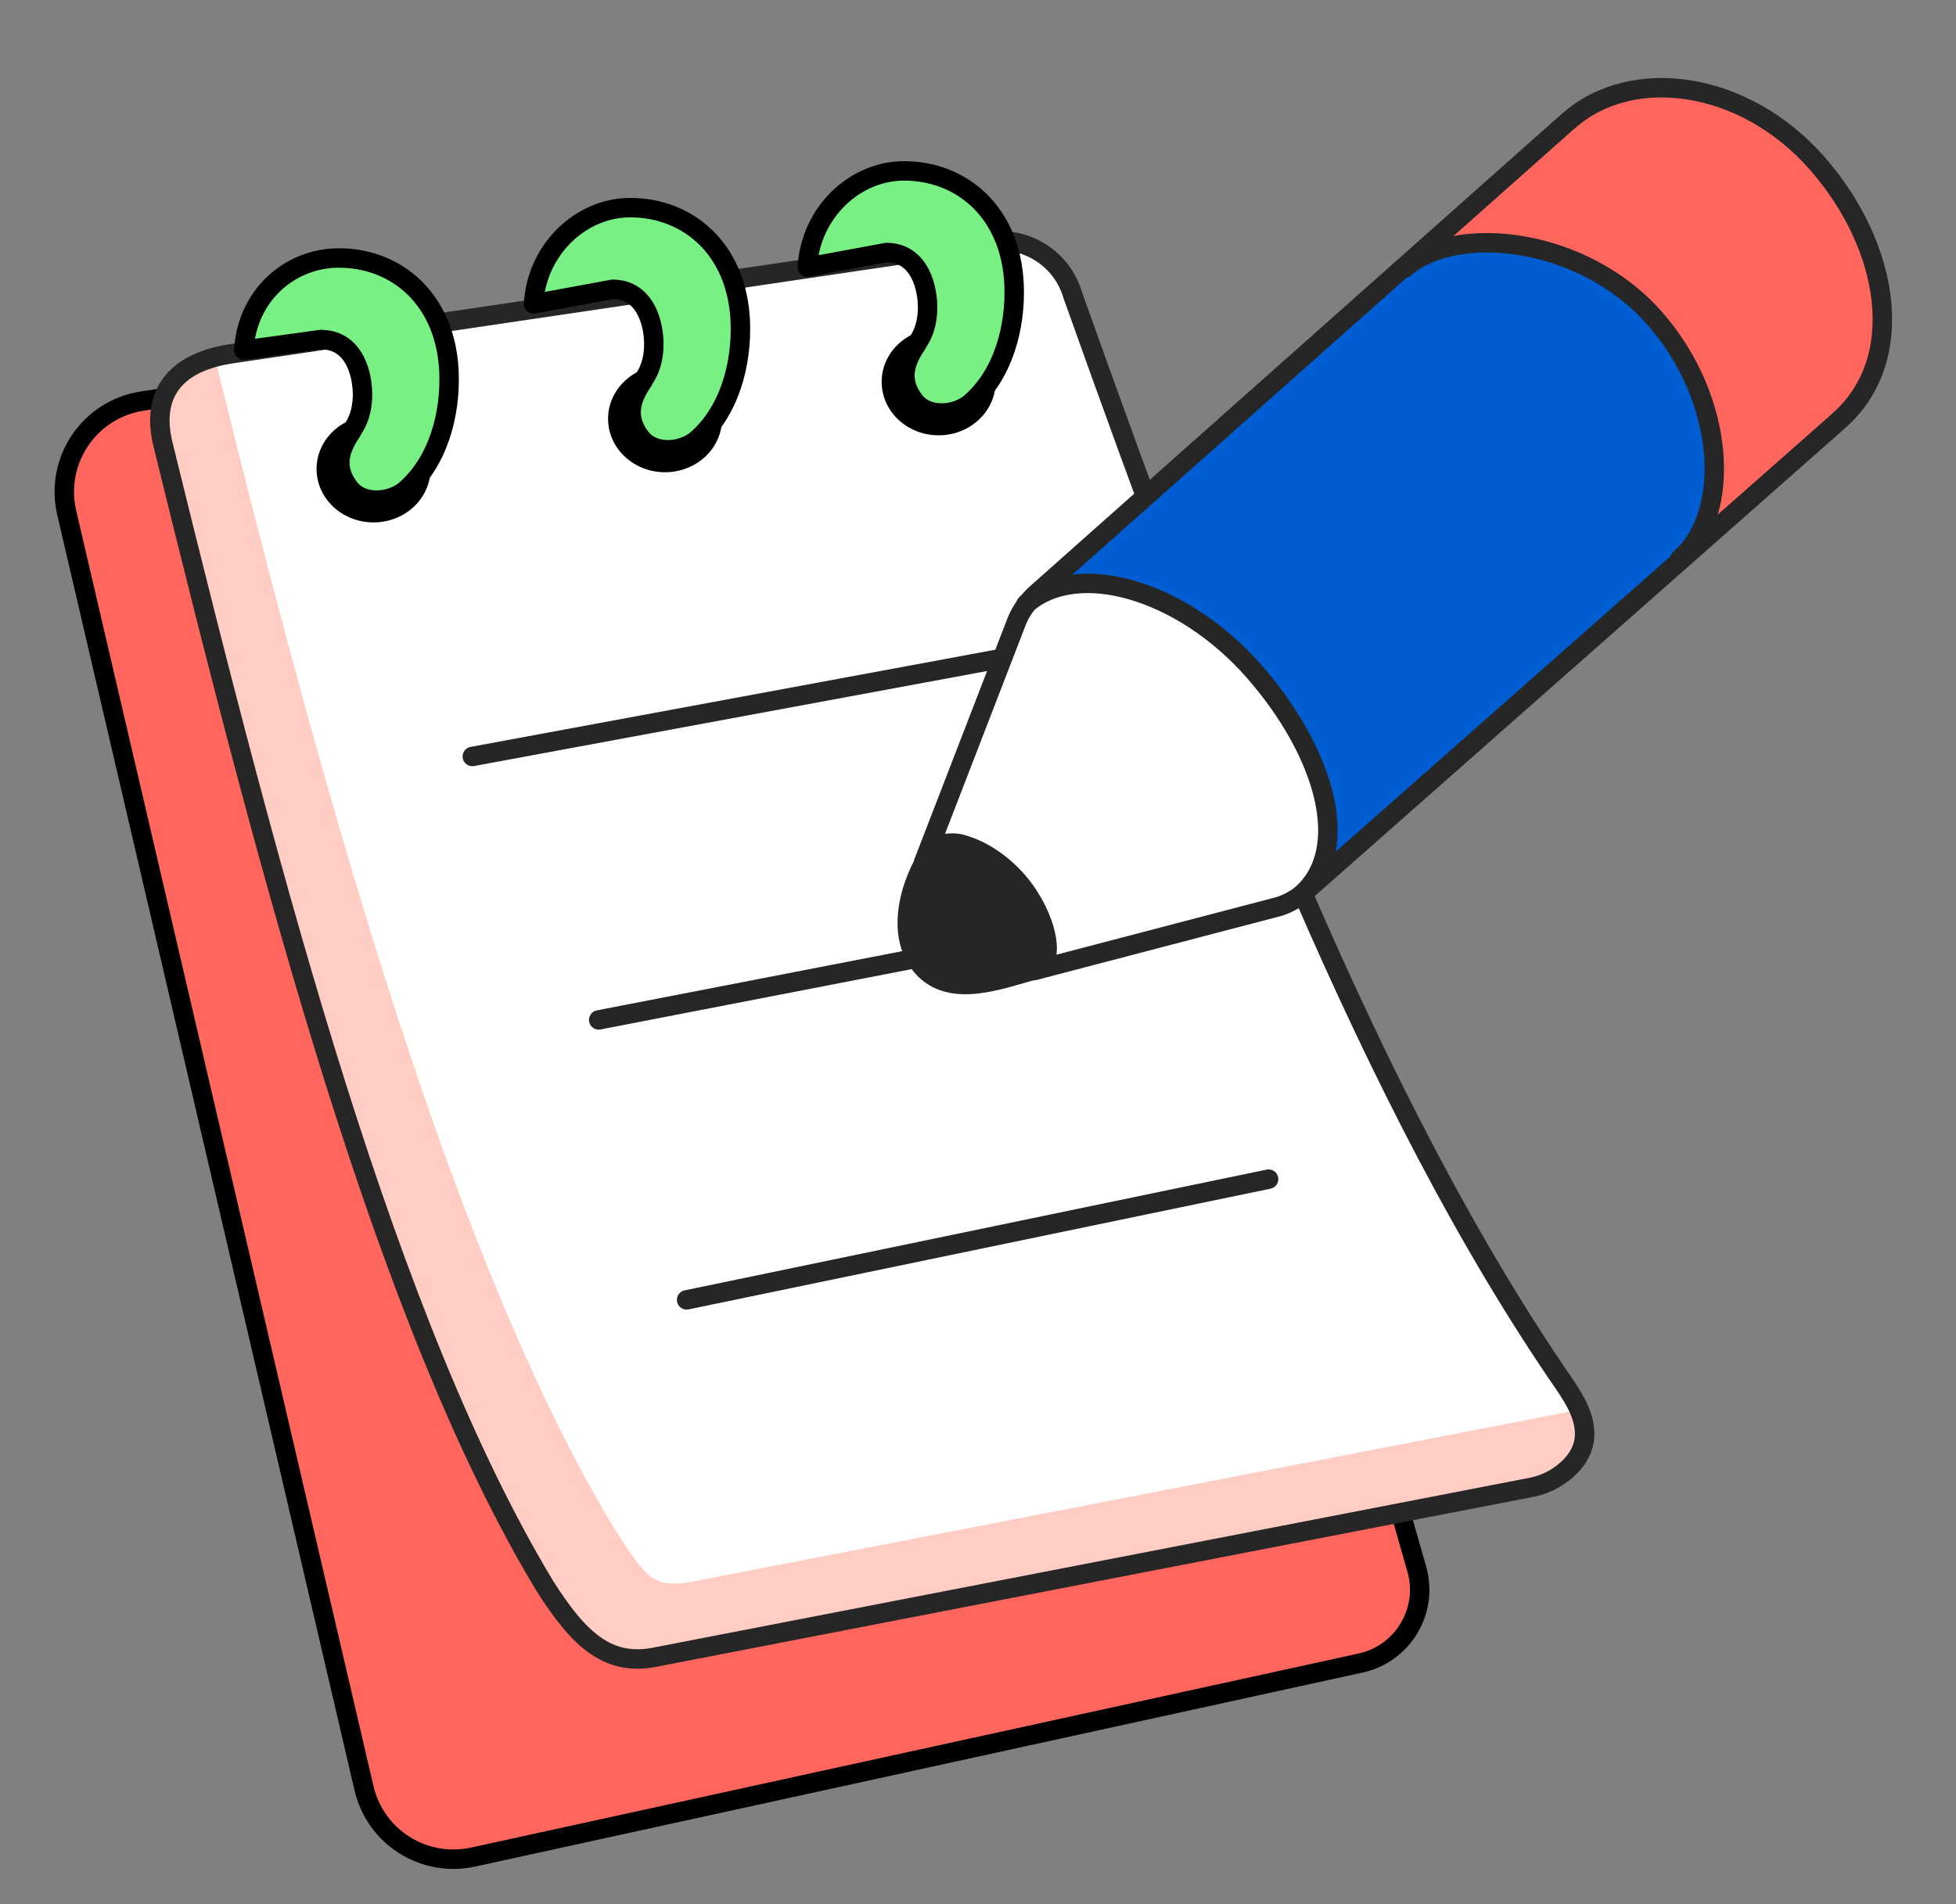 <?xml version="1.0" encoding="UTF-8"?> <svg xmlns="http://www.w3.org/2000/svg" width="152" height="148" viewBox="0 0 152 148" fill="none"><rect x="0" y="0" width="152" height="148" fill="#808080" stroke="none"/> <path d="M5.183 39.848L28.287 138.99C29.179 142.798 32.941 145.171 36.764 144.34L105.731 129.259C109.025 128.534 111.019 125.194 110.098 121.96L82.505 25.371C81.704 22.546 78.909 20.763 76.007 21.201L11.046 31.174C6.936 31.809 4.246 35.798 5.183 39.848Z" fill="#FF675E" stroke="black" stroke-width="1.511" stroke-miterlimit="10"></path> <path d="M12.647 34.468C21.23 69.374 30.13 103.056 42.37 123.32C45.03 127.476 47.312 129.591 51.12 128.76L119.103 115.583C120.282 115.326 121.295 114.737 122.065 113.936C123.909 112.017 123.138 109.841 121.627 107.65C106.546 85.8 94.896 55.321 83.366 22.953C82.565 20.128 79.77 18.345 76.868 18.783L17.951 27.502C13.841 28.137 11.71 30.418 12.662 34.468H12.647Z" fill="#FFCDC4"></path> <path d="M122.715 109.569C122.715 109.569 122.579 109.599 122.519 109.614L54.52 122.791C50.712 123.622 50.319 122.821 47.659 118.666C35.419 98.387 25.371 63.103 16.803 28.212C16.758 28.031 17.226 27.608 17.936 27.502L76.869 18.783C79.77 18.345 82.55 20.128 83.366 22.953C94.896 55.306 106.531 85.8 121.612 107.65C122.05 108.3 122.443 108.934 122.715 109.569Z" fill="white"></path> <path d="M122.066 113.936C121.295 114.737 120.283 115.326 119.104 115.583L51.12 128.76C47.297 129.606 45.03 127.491 42.371 123.32C30.131 103.056 21.215 69.374 12.648 34.468C11.862 31.128 13.176 28.983 15.972 27.985C16.561 27.774 17.226 27.608 17.936 27.502L76.869 18.783C79.77 18.345 82.551 20.128 83.367 22.953C94.896 55.306 106.532 85.8 121.612 107.65C122.051 108.3 122.443 108.934 122.715 109.569C123.365 111.095 123.365 112.576 122.066 113.936Z" stroke="#262626" stroke-width="1.511" stroke-miterlimit="10"></path> <path d="M29.027 40.603C31.472 40.603 33.455 38.743 33.455 36.448C33.455 34.153 31.472 32.292 29.027 32.292C26.582 32.292 24.6 34.153 24.6 36.448C24.6 38.743 26.582 40.603 29.027 40.603Z" fill="black"></path> <path d="M24.962 26.399C27.592 26.399 28.241 29.24 28.166 30.932C28.121 31.93 27.849 32.73 27.41 33.365L27.32 33.547C26.201 35.163 26.081 36.508 27.123 37.898C28.166 39.289 30.387 39.047 31.52 38.08C34.029 35.889 35.026 32.247 34.89 28.892C34.648 23.286 30.84 20.052 26.337 20.052C22.514 20.052 19.19 22.969 18.948 27.215L24.977 26.384L24.962 26.399Z" fill="#78F083" stroke="black" stroke-width="1.511" stroke-linecap="round" stroke-linejoin="round"></path> <path d="M51.68 36.705C54.126 36.705 56.108 34.844 56.108 32.549C56.108 30.254 54.126 28.394 51.68 28.394C49.235 28.394 47.253 30.254 47.253 32.549C47.253 34.844 49.235 36.705 51.68 36.705Z" fill="black"></path> <path d="M47.6 22.485C50.229 22.485 50.879 25.326 50.803 27.018C50.758 28.016 50.486 28.817 50.048 29.451L49.957 29.633C48.839 31.249 48.718 32.594 49.761 33.984C50.803 35.375 53.025 35.133 54.158 34.166C56.666 31.975 57.664 28.333 57.528 24.978C57.286 19.372 53.478 16.138 48.975 16.138C45.152 16.138 41.707 19.372 41.465 23.618L47.615 22.485H47.6Z" fill="#78F083" stroke="black" stroke-width="1.511" stroke-linecap="round" stroke-linejoin="round"></path> <path d="M72.94 33.834C75.385 33.834 77.368 31.973 77.368 29.678C77.368 27.383 75.385 25.523 72.94 25.523C70.495 25.523 68.513 27.383 68.513 29.678C68.513 31.973 70.495 33.834 72.94 33.834Z" fill="black"></path> <path d="M68.875 19.629C71.505 19.629 72.154 22.47 72.079 24.163C72.033 25.16 71.761 25.961 71.323 26.595L71.233 26.777C70.114 28.394 69.993 29.738 71.036 31.129C72.079 32.519 74.3 32.277 75.433 31.31C77.942 29.119 78.939 25.477 78.803 22.123C78.561 16.516 74.753 13.283 70.25 13.283C66.427 13.283 62.982 16.516 62.74 20.763L68.89 19.629H68.875Z" fill="#78F083" stroke="black" stroke-width="1.511" stroke-linecap="round" stroke-linejoin="round"></path> <path d="M36.704 58.797L82.792 50.259" stroke="#262626" stroke-width="1.511" stroke-linecap="round" stroke-linejoin="round"></path> <path d="M46.526 79.272L90.469 70.749" stroke="#262626" stroke-width="1.511" stroke-linecap="round" stroke-linejoin="round"></path> <path d="M53.356 101.032L98.583 91.648" stroke="#262626" stroke-width="1.511" stroke-linecap="round" stroke-linejoin="round"></path> <path d="M111.323 19.221C118.228 15.444 138.825 26.338 131.707 42.492C143.585 32.096 145.262 31.748 145.685 27.698C146.108 23.649 146.153 17.786 141.212 12.678C136.271 7.571 128.247 5.531 125.436 6.861C122.626 8.19 111.308 19.221 111.308 19.221H111.323Z" fill="#FF675E"></path> <path d="M111.321 19.221C98.356 30.01 79.739 46.965 79.739 46.965C79.739 46.965 87.688 41.449 98.023 52.616C107.589 62.952 101.454 69.253 101.454 69.253L131.691 42.492C131.691 42.492 136.466 32.081 128.17 24.873C119.874 17.665 119.496 18.858 116.051 18.481C112.605 18.103 111.321 19.221 111.321 19.221Z" fill="#005ED2"></path> <path d="M79.801 46.255C82.853 44.638 90.968 44.623 97.737 52.48C104.507 60.338 104.583 66.322 101.47 69.238C98.357 72.155 74.92 77.368 73.273 76.552C71.626 75.736 69.782 74.754 73.167 64.358C76.552 53.961 79.816 46.255 79.816 46.255H79.801Z" fill="white"></path> <path d="M72.971 65.279C74.663 63.798 77.081 65.868 79.378 68.83C81.674 71.792 82.626 73.409 81.81 74.421C80.995 75.433 75.207 77.836 73.152 76.189C71.097 74.542 70.326 72.003 71.52 68.83C72.714 65.657 72.971 65.294 72.971 65.294V65.279Z" fill="#262626"></path> <path d="M79.727 46.965C83.746 43.444 91.906 45.862 97.437 52.163C102.967 58.464 105.143 66.02 101.124 69.54" stroke="#262626" stroke-width="1.511" stroke-linecap="round" stroke-linejoin="round"></path> <path d="M109.162 20.838C113.182 17.317 123.094 18.451 128.61 24.767C134.125 31.083 134.579 39.908 130.559 43.429" stroke="#262626" stroke-width="1.511" stroke-linecap="round" stroke-linejoin="round"></path> <path d="M80.361 75.403C77.837 76.053 73.894 77.685 71.672 75.147C69.451 72.608 70.811 68.347 72.337 66.231C73.516 64.599 76.991 66.019 79.167 68.603C81.343 71.187 82.22 74.92 80.361 75.403Z" stroke="#262626" stroke-width="1.511" stroke-linecap="round" stroke-linejoin="round"></path> <path d="M71.763 67.047L79.061 48.158C79.409 47.373 79.923 46.678 80.572 46.103L121.78 9.49L121.946 9.354C126.827 5.077 135.546 6.226 141.212 12.693C146.864 19.145 148.345 28.046 142.769 32.806L142.452 33.093L101.456 69.268C100.851 69.812 100.141 70.22 99.37 70.462L80.376 75.434" stroke="#262626" stroke-width="1.511" stroke-linecap="round" stroke-linejoin="round"></path> </svg> 